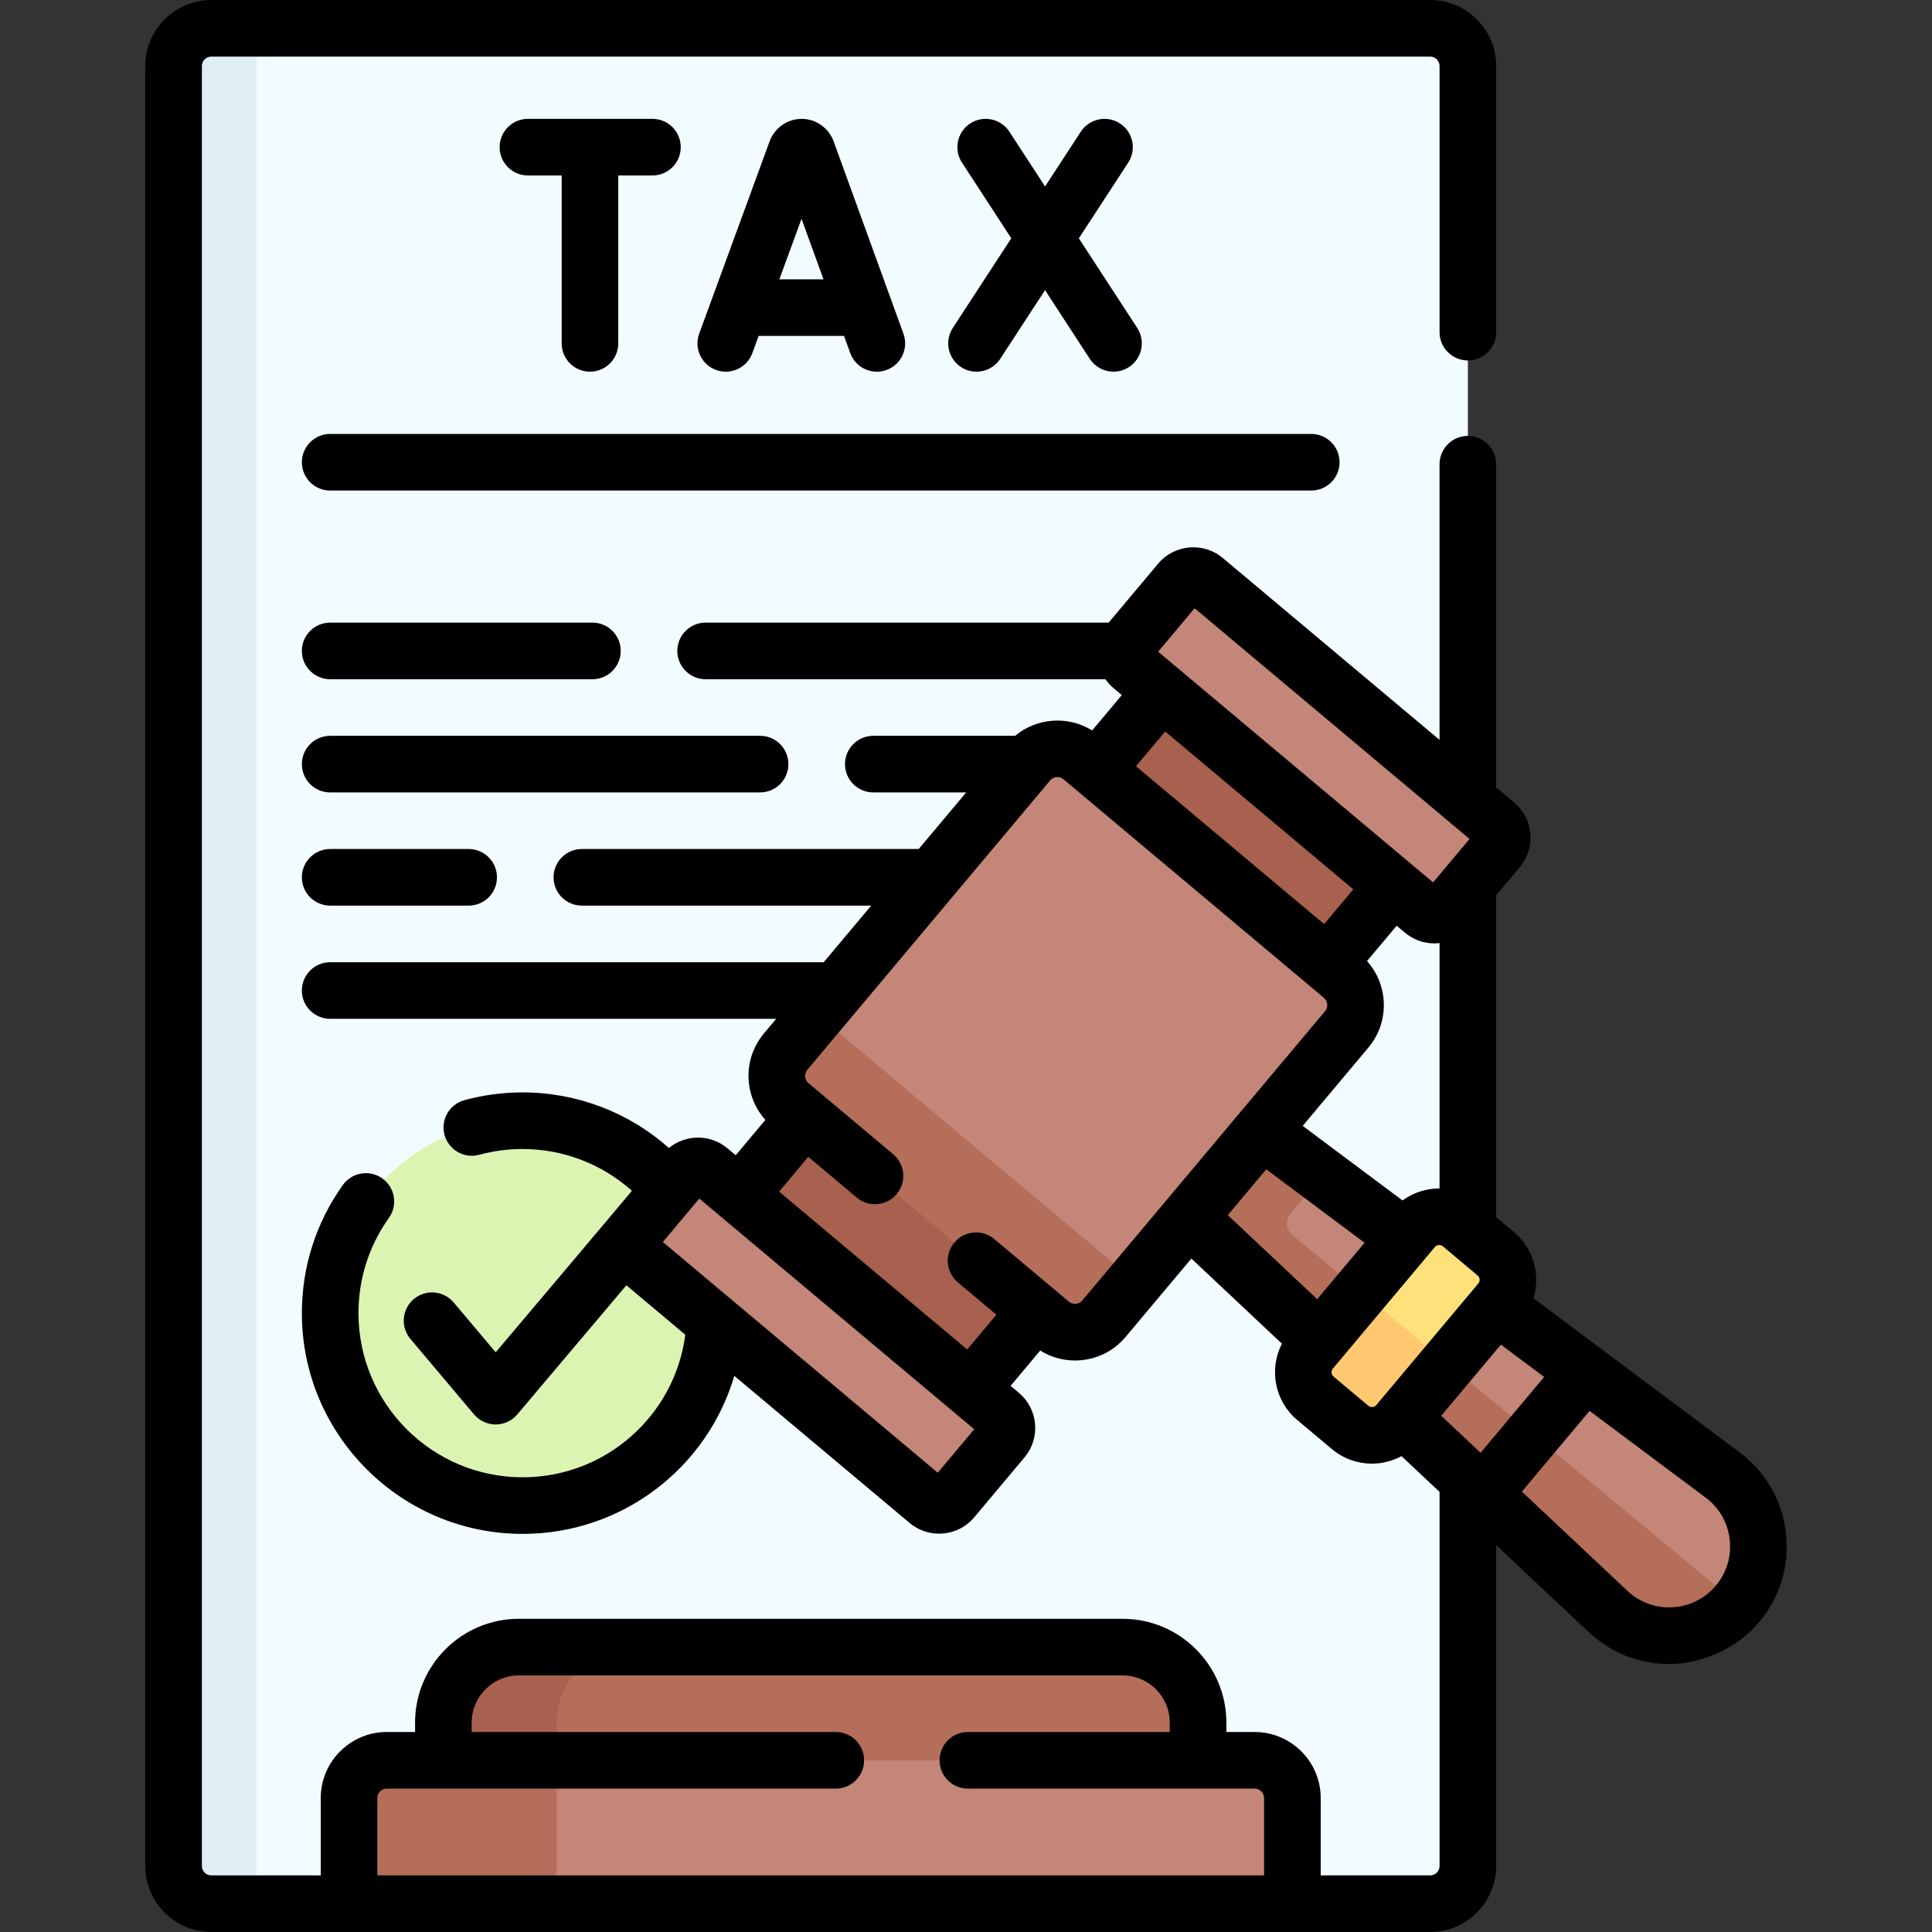<svg id="Capa_1" enable-background="new 0 0 512 512" height="512" viewBox="0 0 512 512" width="512" xmlns="http://www.w3.org/2000/svg"><rect x="0" y="0" width="512" height="512" fill="#333333" stroke="none"/><g><g><path d="m378.997 504.5h-46.5l-113.467-15.583-116.533 15.583h-34.5l-6-3.889c-5.523 0-10-4.477-10-10v-468.987c0-5.523 4.477-10 10-10l6-4.124h311c5.523 0 10 4.477 10 10v477c0 5.523-4.477 10-10 10z" fill="#f2fbff"/><path d="m67.997 7.5v497h-12c-5.52 0-10-4.48-10-10v-477c0-5.52 4.48-10 10-10z" fill="#dfeef4"/><circle cx="138.497" cy="348" fill="#dbf4b2" r="51"/><g><path d="m460.464 425.02c-11.582 9.027-25.591 5.345-35.49-3.962l-108.088-100.582 14.508-17.29 19.04 8.428 63.613 47.536 1.891 8.639 10.151.359 30.411 22.723c10.885 8.131 12.698 23.741 3.964 34.149z" fill="#c38678"/><path d="m460.464 425.02c-8.74 10.41-24.427 11.34-34.317 2.03l-27.662-26.008-2.216-9.678-8.731-.615-57.86-54.4-14.6-13.72 2.98-18.94 16.33-4.07 16.047 11.993-8.439 10.053c-1.427 1.7-1.197 4.237.512 5.652z" fill="#b56e5a"/><path d="m397.513 344.963-13.817 16.466-13.84 12.292c-3.198 3.812-8.881 4.309-12.693 1.11l-6.494-4.784c-3.812-3.198-4.309-8.881-1.11-12.693l11.005-15.077 13.944-16.618c3.198-3.812 8.881-4.309 12.693-1.11l9.202 7.722c3.811 3.198 4.308 8.88 1.11 12.692z" fill="#ffe17c"/><path d="m383.697 361.43-12.06 14.37-1.15 1.37c-3.2 3.81-8.88 4.31-12.69 1.11l-9.2-7.72c-3.82-3.2-4.31-8.88-1.12-12.69l2.24-2.67 10.85-12.92z" fill="#ffc871"/><path d="m317.497 466.5-102.781 10.747-94.719-10.747v-10c0-11.046 8.097-19.253 19.142-19.253l25.929-.747h132.428c11.046 0 20 8.954 20 20v10z" fill="#b56e5a"/><path d="m167.497 436.5c-11.05 0-20 8.95-20 20v10l-16.169 7.923-13.831-7.923v-10c0-11.05 8.95-20 20-20z" fill="#a8604f"/><path d="m184.341 236.818h194.543v80.084h-194.543z" fill="#a8604f" transform="matrix(.643 -.766 .766 .643 -111.492 314.625)"/><path d="m356.904 272.785-56.056 66.805-8.781 6.211c-3.554 4.235-9.868 4.788-14.103 1.234l-65.506-55.059c-4.235-3.554-4.788-9.868-1.234-14.103l5.272-9.065 56.055-66.804c3.554-4.235 9.868-4.788 14.103-1.234l69.016 57.912c4.235 3.554 4.787 9.868 1.234 14.103z" fill="#c38678"/><path d="m300.847 339.59-8.29 9.88c-3.55 4.24-9.87 4.79-14.1 1.23l-69.02-57.91c-4.23-3.55-4.79-9.87-1.23-14.1l8.29-9.88z" fill="#b56e5a"/><g fill="#c38678"><path d="m396.802 225.237-12.876 15.345c-1.775 2.115-4.929 2.391-7.044.616l-76.693-64.353c-2.115-1.775-2.391-4.929-.616-7.044l12.876-15.345c1.775-2.115 4.929-2.391 7.044-.616l76.693 64.353c2.115 1.774 2.391 4.928.616 7.044z"/><path d="m265.535 381.674-12.876 15.345c-1.775 2.115-4.929 2.391-7.044.616l-76.693-64.353c-2.115-1.775-2.391-4.929-.616-7.044l12.876-15.345c1.775-2.115 4.929-2.391 7.044-.616l76.693 64.353c2.115 1.774 2.391 4.928.616 7.044z"/><path d="m332.497 504.5h-185l-40.946-2.9c-5.523 0-10-4.477-10-10l-.988-12.176c0-5.523 4.477-10 10-10l41.934-2.923h185c5.523 0 10 4.477 10 10v18c0 5.522-4.477 9.999-10 9.999z"/></g><path d="m147.497 466.5v38h-45c-5.52 0-10-4.48-10-10v-18c0-5.52 4.48-10 10-10z" fill="#b56e5a"/></g></g><g><path d="m473.289 406.227c-.998-8.597-5.365-16.185-12.299-21.365l-54.611-40.804c1.898-6.157.081-13.137-5.156-17.532l-4.727-3.966v-85.292l6.269-7.47c4.31-5.135 3.638-12.82-1.498-17.131l-4.771-4.003v-85.642c0-4.142-3.357-7.5-7.5-7.5s-7.5 3.358-7.5 7.5v73.055l-57.445-48.202c-5.138-4.309-12.82-3.637-17.13 1.5l-13.111 15.625h-106.813c-4.142 0-7.5 3.358-7.5 7.5s3.358 7.5 7.5 7.5h105.952c.607.87 1.323 1.672 2.157 2.372l2.188 1.836-7.859 9.366c-6.401-3.973-14.667-3.373-20.419 1.426h-37.582c-4.143 0-7.5 3.358-7.5 7.5s3.357 7.5 7.5 7.5h24.617l-12.586 15h-89.265c-4.142 0-7.5 3.358-7.5 7.5s3.358 7.5 7.5 7.5h76.678l-12.586 15h-130.795c-4.142 0-7.5 3.358-7.5 7.5s3.358 7.5 7.5 7.5h118.208l-3.246 3.868c-3.007 3.583-4.438 8.122-4.03 12.782.334 3.819 1.888 7.332 4.404 10.134l-7.858 9.364-2.188-1.836c-4.545-3.814-11.08-3.72-15.512-.091-10.633-9.427-24.362-14.722-38.777-14.722-5.232 0-10.423.692-15.43 2.058-3.996 1.09-6.352 5.213-5.262 9.209 1.091 3.997 5.215 6.352 9.209 5.262 3.721-1.015 7.584-1.53 11.483-1.53 10.78 0 21.043 3.984 28.97 11.07-5.566 6.683-30.235 35.85-36.102 42.801l-11.134-13.206c-2.669-3.167-7.401-3.57-10.568-.899-3.167 2.67-3.569 7.401-.899 10.568l16.862 20c1.424 1.689 3.521 2.665 5.73 2.666h.004c2.208 0 4.304-.973 5.729-2.66l28.909-34.222 15.616 13.103c-2.804 21.445-21.105 37.779-43.117 37.779-23.986 0-43.5-19.514-43.5-43.5 0-9.12 2.79-17.849 8.067-25.241 2.407-3.372 1.625-8.055-1.746-10.462-3.372-2.407-8.056-1.625-10.462 1.746-7.104 9.951-10.859 21.693-10.859 33.957 0 32.257 26.243 58.5 58.5 58.5 26.459 0 48.935-17.553 56.105-41.88l46.454 38.979c2.273 1.908 5.046 2.839 7.806 2.839 3.473 0 6.923-1.476 9.324-4.338l13.313-15.866c2.088-2.488 3.082-5.64 2.799-8.875-.283-3.236-1.809-6.168-4.297-8.255l-2.188-1.836 7.854-9.36c2.761 1.72 5.92 2.641 9.192 2.641.517 0 1.036-.022 1.557-.068 4.66-.408 8.882-2.605 11.888-6.188l17.42-20.76 23.998 22.563c-3.459 6.706-1.967 15.163 4.05 20.211l9.203 7.723c3.088 2.59 6.853 3.854 10.599 3.854 2.716 0 5.412-.686 7.841-1.993l10.084 9.48v99.13c0 1.378-1.121 2.5-2.5 2.5h-29v-20.5c0-9.649-7.851-17.5-17.5-17.5h-7.5v-2.5c0-15.164-12.337-27.5-27.5-27.5h-160c-15.164 0-27.5 12.336-27.5 27.5v2.5h-7.5c-9.649 0-17.5 7.851-17.5 17.5v20.501h-29c-1.378 0-2.5-1.122-2.5-2.5v-477c0-1.378 1.122-2.5 2.5-2.5h323c1.379 0 2.5 1.122 2.5 2.5v70.521c0 4.142 3.357 7.5 7.5 7.5s7.5-3.358 7.5-7.5v-70.521c0-9.649-7.851-17.5-17.5-17.5h-323c-9.649 0-17.5 7.851-17.5 17.5v477c0 9.649 7.851 17.5 17.5 17.5h323c9.649 0 17.5-7.851 17.5-17.5v-85.028l24.509 23.042c5.842 5.493 13.337 8.458 21.278 8.458 7.968.116 18.032-3.89 23.924-11.13 5.561-6.632 8.075-15.018 7.078-23.615zm-373.292 70.273c0-1.378 1.122-2.5 2.5-2.5h119c4.143 0 7.5-3.358 7.5-7.5s-3.357-7.5-7.5-7.5h-96.5v-2.5c0-6.893 5.607-12.5 12.5-12.5h160c6.893 0 12.5 5.607 12.5 12.5v2.5h-53.5c-4.143 0-7.5 3.358-7.5 7.5s3.357 7.5 7.5 7.5h76c1.379 0 2.5 1.122 2.5 2.5v20.5h-235zm281.939-101.306 15.821-18.854 11.464 8.566-16.858 20.091zm-10.254-57.062-26.453-19.765 17.42-20.761c5.661-6.746 5.335-16.534-.375-22.914l7.859-9.366 2.188 1.836c2.21 1.854 4.944 2.846 7.795 2.846.309 0 .727-.004 1.381-.088v65.031c-3.473-.016-6.924 1.07-9.815 3.181zm-55.095-156.94 72.862 61.139-9.662 11.515-72.862-61.139zm42.056 74.492-7.732 9.214-49.858-41.835 7.732-9.214zm-110.122 154.598-72.862-61.139 9.662-11.515 72.862 61.139zm38.292-45.633c-.582.693-1.317.854-1.705.887-.381.037-1.138.004-1.832-.578l-19.788-16.604c-3.174-2.663-7.904-2.249-10.566.924-2.663 3.173-2.249 7.904.924 10.566l10.209 8.566-7.732 9.214-49.857-41.835 7.732-9.214 12.865 10.795c3.174 2.663 7.904 2.249 10.566-.924 2.663-3.173 2.249-7.904-.924-10.566l-22.445-18.834c-.693-.582-.854-1.317-.887-1.704s-.004-1.139.578-1.833l64.346-76.685c.891-1.061 2.479-1.199 3.537-.31l69.017 57.912c1.061.89 1.199 2.477.31 3.537zm48.758-34.773 26.054 19.467-12.55 14.956-23.696-22.278zm27.044 62.66-9.202-7.722c-.638-.535-.721-1.489-.187-2.127l27.025-32.208c.299-.355.727-.538 1.158-.538.343 0 .687.115.969.352l9.202 7.722c.396.333.509.741.533 1.025.025.284-.015.706-.347 1.102l-27.026 32.208c-.533.637-1.487.72-2.125.186zm92.102 47.664c-2.885 3.438-6.94 5.477-11.42 5.741-4.473.265-8.748-1.282-12.017-4.356l-27.972-26.298 17.948-21.389 30.756 22.98c3.595 2.686 5.859 6.62 6.377 11.077.516 4.458-.787 8.806-3.672 12.245z"/><path d="m354.997 122.5c0-4.142-3.357-7.5-7.5-7.5h-260c-4.142 0-7.5 3.358-7.5 7.5s3.358 7.5 7.5 7.5h260c4.143 0 7.5-3.358 7.5-7.5z"/><path d="m156.997 165h-69.5c-4.142 0-7.5 3.358-7.5 7.5s3.358 7.5 7.5 7.5h69.5c4.142 0 7.5-3.358 7.5-7.5s-3.358-7.5-7.5-7.5z"/><path d="m208.933 202.5c0-4.142-3.358-7.5-7.5-7.5h-113.936c-4.142 0-7.5 3.358-7.5 7.5s3.358 7.5 7.5 7.5h113.936c4.142 0 7.5-3.358 7.5-7.5z"/><path d="m87.497 225c-4.142 0-7.5 3.358-7.5 7.5s3.358 7.5 7.5 7.5h36.702c4.142 0 7.5-3.358 7.5-7.5s-3.358-7.5-7.5-7.5z"/><path d="m199.377 93.579 1.668-4.556h22.632l1.646 4.536c1.106 3.049 3.984 4.943 7.051 4.943.849 0 1.713-.146 2.558-.452 3.894-1.413 5.904-5.715 4.491-9.609l-18.492-50.959c-1.296-3.578-4.709-5.982-8.492-5.982-3.769 0-7.178 2.392-8.482 5.953l-18.665 50.968c-1.424 3.89.574 8.197 4.463 9.622 3.887 1.425 8.197-.574 9.622-4.464zm18.857-19.556h-11.696l5.875-16.042z"/><path d="m254.69 97.282c1.265.825 2.686 1.219 4.091 1.219 2.449 0 4.851-1.199 6.289-3.403l11.878-18.21 11.858 18.205c1.438 2.208 3.84 3.408 6.291 3.408 1.403 0 2.823-.394 4.087-1.217 3.471-2.261 4.451-6.907 2.19-10.377l-15.47-23.75 13.084-20.059c2.263-3.469 1.284-8.116-2.185-10.379-3.468-2.262-8.116-1.285-10.38 2.184l-9.469 14.516-9.452-14.511c-2.261-3.471-6.907-4.452-10.378-2.191s-4.451 6.907-2.19 10.377l13.064 20.056-15.494 23.753c-2.262 3.469-1.283 8.116 2.186 10.379z"/><path d="m156.347 98.5c4.142 0 7.5-3.358 7.5-7.5v-44.5h9.058c4.142 0 7.5-3.358 7.5-7.5s-3.358-7.5-7.5-7.5h-33c-4.142 0-7.5 3.358-7.5 7.5s3.358 7.5 7.5 7.5h8.942v44.5c0 4.142 3.358 7.5 7.5 7.5z"/></g></g></svg>